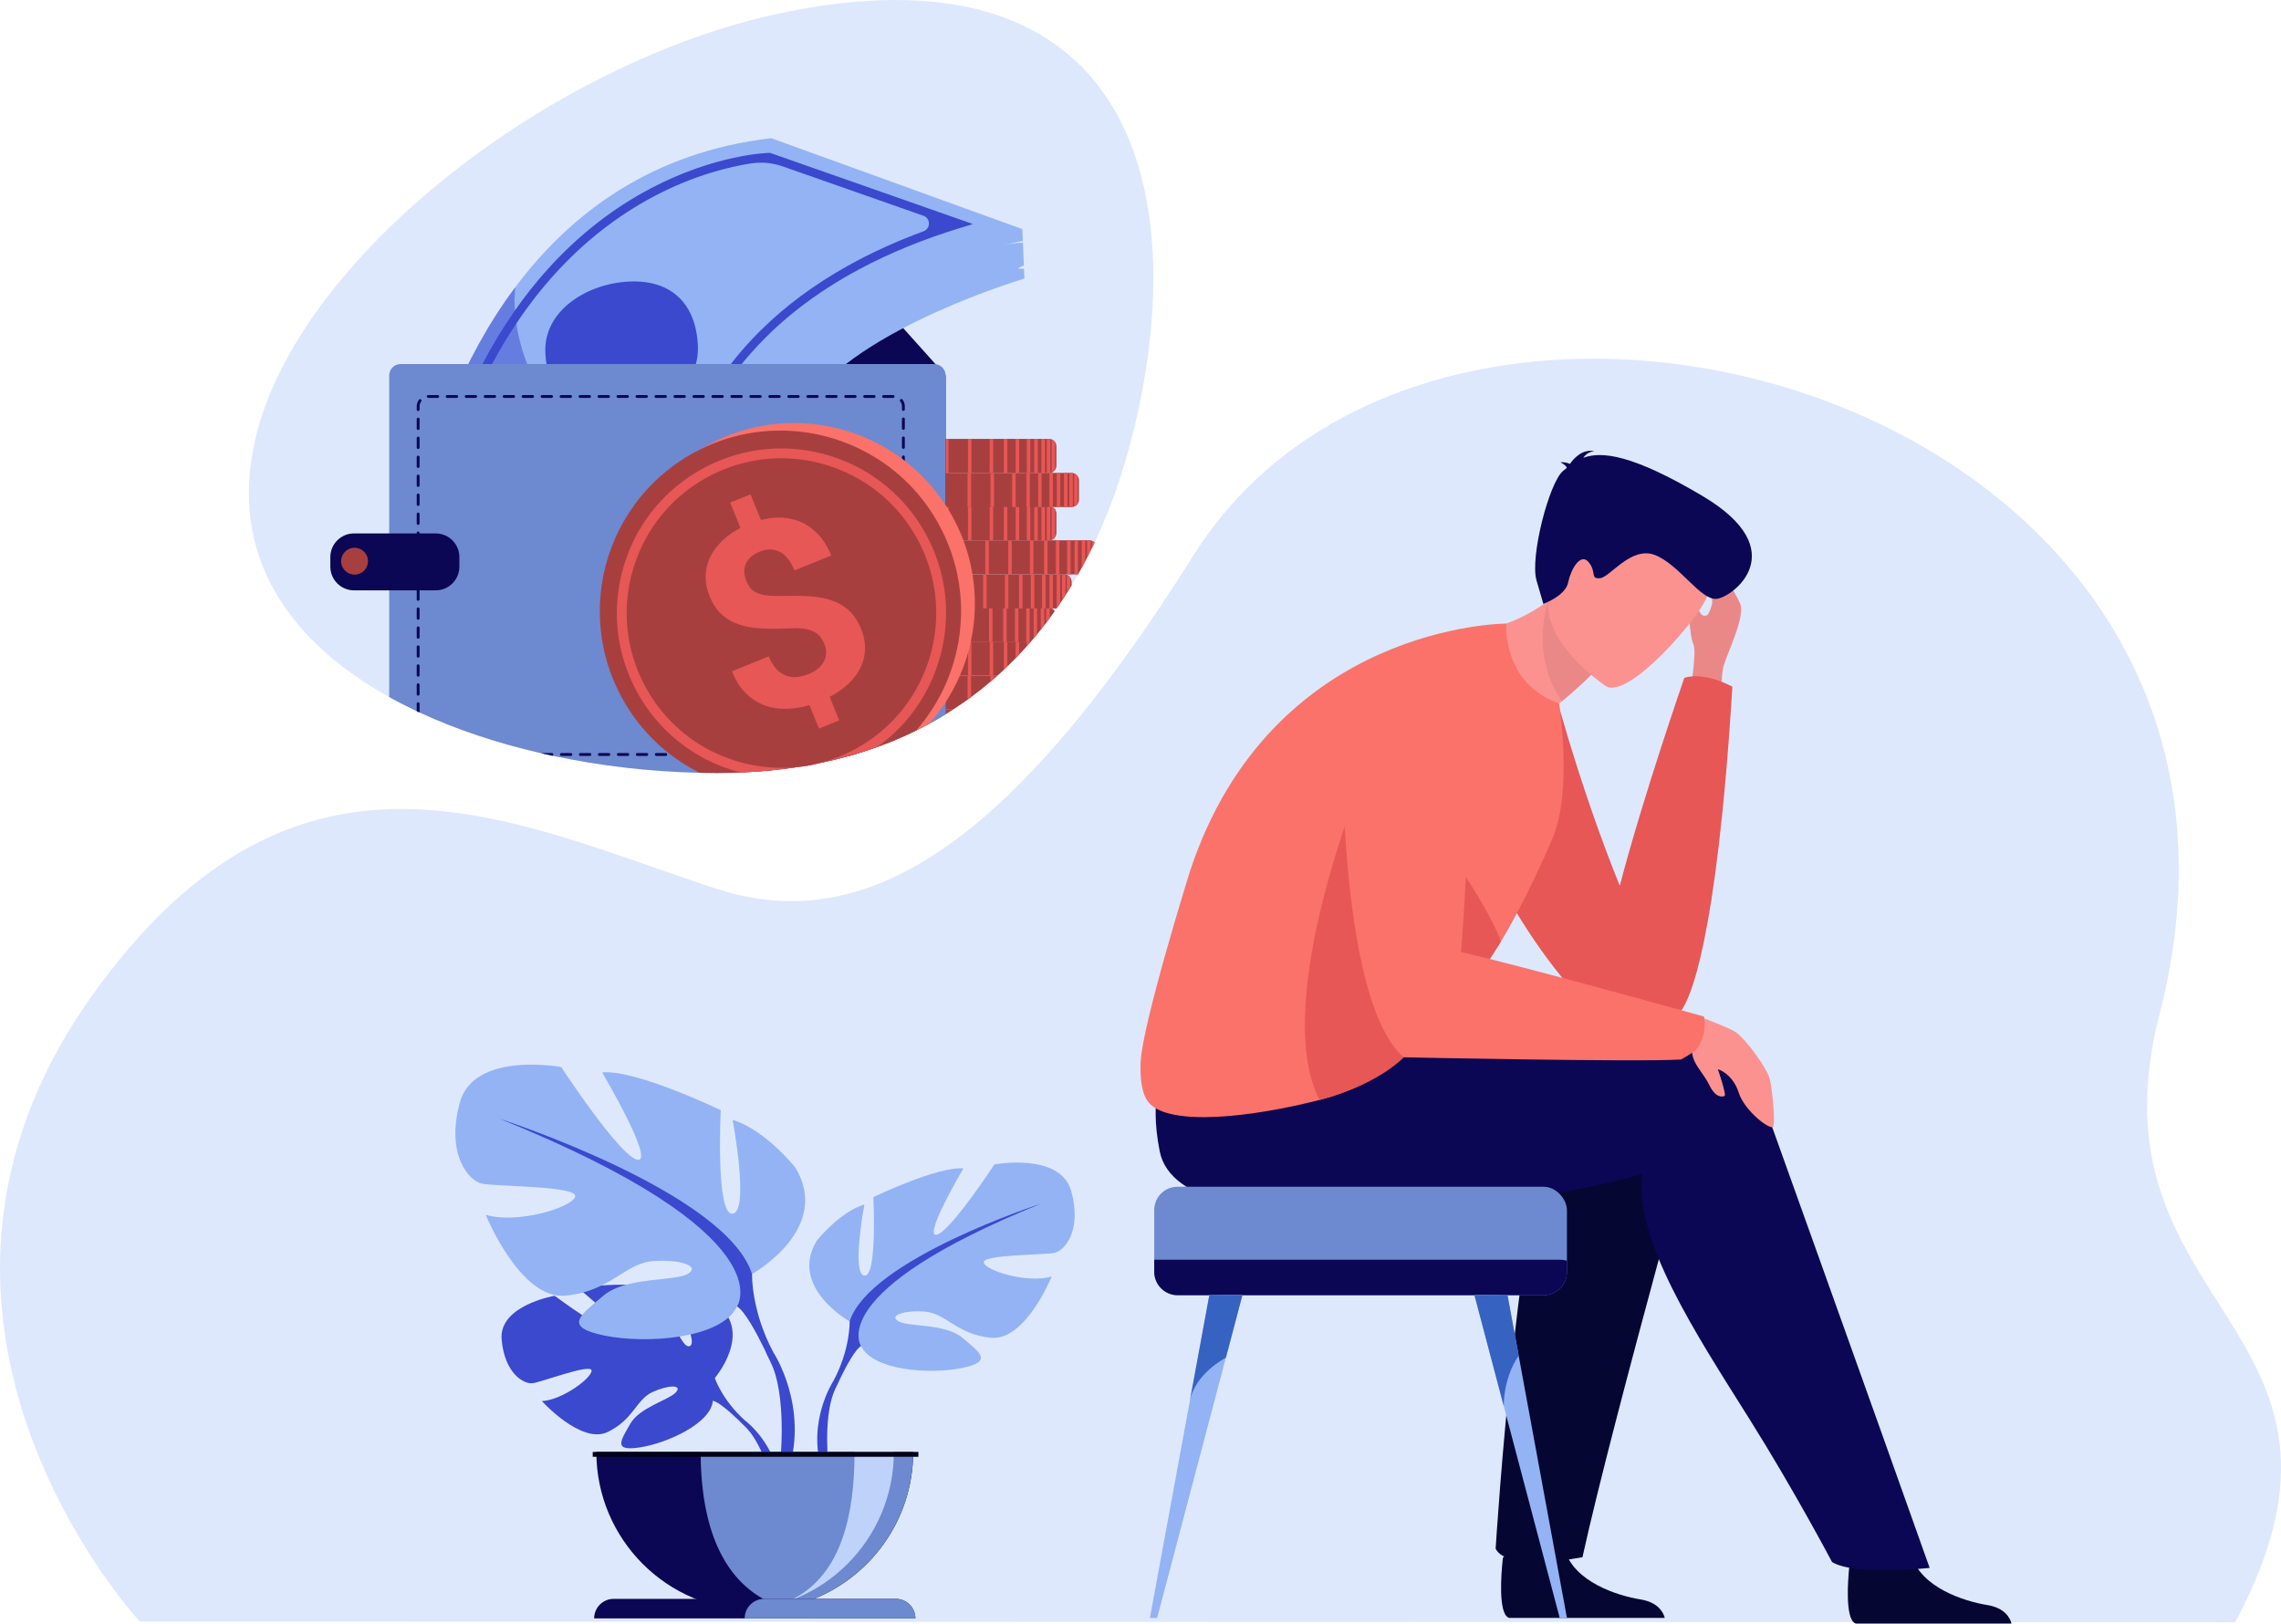 <?xml version="1.0" encoding="UTF-8"?>
<svg id="_レイヤー_1" data-name="レイヤー 1" xmlns="http://www.w3.org/2000/svg" viewBox="0 0 251.346 178.909">
  <defs>
    <style>
      .cls-1 {
        opacity: .5;
      }

      .cls-1, .cls-2 {
        fill: #3a49cd;
      }

      .cls-3 {
        fill: #060632;
      }

      .cls-4 {
        fill: #bed2fa;
      }

      .cls-5 {
        fill: #fa7269;
      }

      .cls-6 {
        fill: #6d89cf;
      }

      .cls-7 {
        fill: #fc9290;
      }

      .cls-8 {
        fill: #a83f3f;
      }

      .cls-9 {
        fill: #93b3f4;
      }

      .cls-10 {
        fill: #e75755;
      }

      .cls-11 {
        fill: #dde8fd;
      }

      .cls-12 {
        fill: #3662c1;
      }

      .cls-13 {
        fill: #ea8888;
      }

      .cls-14 {
        fill: #0b0754;
      }

      .cls-15 {
        fill: #010117;
      }
    </style>
  </defs>
  <path class="cls-11" d="M15.414,178.691s-30.881-33.156-5.222-69.052c22.766-31.85,46.611-18.887,68.844-11.677,16.124,5.229,32.146-4.393,52.499-36.801,27.756-44.196,123.968-17.391,106.426,50.606-8.489,32.905,25.837,34.101,8.346,66.994l-230.892-.07Z"/>
  <path class="cls-3" d="M166.204,178.255c.025.012.053.023.087.036h17.156c-.161-.611-.722-1.723-2.685-2.042-2.662-.433-7.276-1.979-8.306-5.385-.032-.109-.062-.221-.088-.335-.817-3.639-6.759,1.115-6.759,1.115,0,0-.019.145-.043.392-.138,1.335-.491,5.655.638,6.219Z"/>
  <path class="cls-3" d="M188.894,116.636s-11.157,39.634-14.519,54.961c0,0-8.281,1.662-9.569-.941,0,0,2.668-43.16,7.577-48.643,6.106-6.82,16.511-5.377,16.511-5.377Z"/>
  <g>
    <path class="cls-13" d="M189.816,76.465s-.293-1.773.164-3.25c.457-1.477,2.367-5.371,1.762-6.724-.605-1.353-2.792-4.994-4.142-4.983-1.35.011,1.419,3.896,1.039,5.11-.38,1.214-.506,1.312-.975,1.205-.469-.107-1.183-2.431-1.42-1.888-.237.542-.099,4.139.347,5.037.446.898-.469,5.96-.469,5.96l3.694-.467Z"/>
    <path class="cls-10" d="M190.895,75.676s-2.987-1.697-5.298-.982c0,0-4.585,13.206-7.111,22.917-4.847-11.961-7.83-23.889-7.83-23.889,0,0-5.877,8.116-7.999,13.513-2.121,5.397,10.557,24.331,15.477,25.816,5.135,1.551,4.2-.003,7.097-1.661.932-1.209,3.913-7.228,5.662-35.715Z"/>
    <path class="cls-3" d="M204.411,178.873c.025.012.053.024.086.036h17.156c-.161-.611-.722-1.723-2.684-2.042-2.662-.433-7.276-1.979-8.306-5.385-.032-.109-.062-.221-.088-.335-.817-3.639-6.76,1.115-6.76,1.115,0,0-.019.145-.043.392-.138,1.335-.491,5.654.638,6.219Z"/>
    <path class="cls-14" d="M192.223,115.674s-1.671.744-3.734,2.264c-.234-1.195-.573-1.971-.573-1.971-14.723-3.835-54.133-3.522-54.133-3.522,0,0-8.473,2.122-5.985,14.456,2.29,11.35,40.129,6.095,52.352,2.689.286-.08.563-.163.831-.25-.972,7.232,5.837,17.548,11.799,27.042,4.915,7.826,9.097,15.749,9.097,15.749,2.468,1.531,10.754.645,10.754.645-5.237-14.792-20.409-57.103-20.409-57.103Z"/>
    <g>
      <path class="cls-7" d="M159.732,69.716s4.227,13.531,10.575,16.558c0,0,.601-4.105-.427-7.227.838-.642,1.581-1.237,2.229-1.774,2.153-1.792,3.241-2.939,3.241-2.939l-.944-6.598-.64-4.477c-1.032,1.183-2.098,2.151-3.161,2.946-5.481,4.088-10.873,3.511-10.873,3.511Z"/>
      <path class="cls-13" d="M170.605,66.204s-2.129,5.857,1.504,11.068c2.153-1.792,3.241-2.939,3.241-2.939l-.944-6.598c-2.273-1.271-3.802-1.531-3.802-1.531Z"/>
      <path class="cls-7" d="M176.961,75.615s-9.36-6.21-5.403-11.98c3.957-5.77,5.414-10.457,11.558-6.736,6.144,3.721,5.783,6.711,4.93,8.958-.852,2.247-8.548,11.224-11.085,9.758Z"/>
      <path class="cls-14" d="M172.646,51.556c-.041-.157-.216-.354-.69-.619,0,0,.511-.057,1.038.186.439-.638,1.396-1.68,2.708-1.404,0,0-.793.032-1.233.724,2.041-.747,5.438-.354,13.138,4.215,10.148,6.022,3.301,11.185,1.533,11.334-1.769.149-4.111-3.782-6.759-4.825-2.648-1.043-4.965,2.459-6.081,2.548-1.116.09-.331-.651-1.238-1.761-.906-1.11-1.982.804-2.271,2.249-.289,1.445-2.723,2.346-2.723,2.346l-.754-2.572c-.754-2.572,1.402-10.844,2.926-12.086.135-.11.269-.222.407-.333Z"/>
    </g>
    <path class="cls-5" d="M171.121,92.261c-2.811,6.659-5.382,10.911-5.718,11.467-1.212,2.002-2.512,3.841-3.702,5.446-.038.051-.075.101-.113.153-2.343,3.152-5.925,4.019-5.814,4.81.224,1.585-3.781,5.389-10.384,7.076-7.662,1.958-16.541,2.9-18.785.31-.75-.87-1-2.469-.917-4.458.164-4.188,5.436-21.055,5.436-21.055,9.018-27.292,34.844-27.292,34.844-27.292,0,0-.506,6.538,5.833,8.807.008.014,1.489,9.597-.68,14.736Z"/>
    <path class="cls-7" d="M186.288,111.68s3.878,1.371,4.942,2.037c1.064.666,3.512,4.017,3.788,5.192.276,1.175.599,4.627.398,5.205-.201.578-3.169-1.637-3.829-3.722-.66-2.085-2.355-2.646-2.29-2.534.065.112.933,2.781.75,2.896-.183.115-.973.315-1.689-1.175-.716-1.49-2.134-2.579-1.866-4.118.268-1.539-.202-3.781-.202-3.781Z"/>
    <path class="cls-10" d="M155.903,114.356c.224,1.585-3.909,5.169-10.513,6.856-5.508-10.958,4.965-36.043,4.965-36.043l11.346,24.005c-2.394,3.232-5.91,4.38-5.798,5.183Z"/>
    <path class="cls-10" d="M165.403,103.728c-1.212,2.002-2.512,3.841-3.702,5.446-.038.051-.075.101-.113.153-1.556-.6-3.102-1.797-3.88-2.897-1.787-2.523-1.934-17.693-1.934-17.693,0,0,7.316,9.038,9.628,14.992Z"/>
    <path class="cls-5" d="M187.776,112.021s-17.696-4.953-26.778-7.121c.8-10.716,3.424-43.115-13.079-30.146,0,0-1.247,34.722,6.749,41.755,0,0,25.669.544,30.557.244,0,0,1.436-.744,1.793-1.239,1.141-1.585.758-3.493.758-3.493Z"/>
  </g>
  <g>
    <path class="cls-2" d="M85.295,164.007l.653-.058c-.25-4.753-3.847-7.413-3.847-7.413-2.518-2.232-3.337-4.683-3.337-4.683,0,0,4.25-4.958.262-8.108,0,0-2.913-1.764-5.288-1.62,0,0,3.366,5.644,2.277,6.205-1.089.561-3.297-6.559-3.297-6.559,0,0-6.629-.643-8.761.382,0,0,5.667,4.637,4.473,4.913-1.193.276-7.314-4.276-7.314-4.276,0,0-6.169,1.05-5.841,4.814.329,3.763,2.455,4.926,3.389,4.826.934-.1,6.4-2.186,6.519-1.421.119.766-3.171,3.267-5.475,3.385,0,0,4.35,4.797,7.24,3.412,2.891-1.384,3.138-3.579,4.94-4.402,1.802-.823,3.34-.821,2.596.018-.744.839-4.005,1.655-5.036,3.478-1.031,1.823-1.955,3.052,1.036,2.602,2.991-.45,7.853-2.639,8.066-5.144.009-.11.018-.213.027-.313.005.199-.027.313-.027.313.624.111,1.92,1.259,2.856,2.159.144.158.357.369.662.652.114.115.21.213.281.286,1.899,2.08,2.945,6.551,2.945,6.551Z"/>
    <g>
      <path class="cls-9" d="M93.624,145.617s-6.761-3.786-3.606-8.924c0,0,2.524-3.155,5.228-3.966,0,0-1.442,7.662,0,7.842,1.442.18.992-8.653.992-8.653,0,0,7.121-3.425,9.915-3.155,0,0-4.417,7.482-2.975,7.301,1.442-.18,6.4-7.752,6.4-7.752,0,0,7.301-1.352,8.473,2.975,1.172,4.327-.721,6.49-1.803,6.76-1.082.27-8.023.18-7.842,1.082.18.901,4.868,2.344,7.482,1.532,0,0-2.885,7.121-6.67,6.761-3.786-.361-4.958-2.704-7.301-2.885-2.344-.18-4.056.451-2.884,1.082,1.172.631,5.138.207,7.031,1.816,1.893,1.609,3.425,2.601-.09,3.322-3.516.721-9.825.27-11.087-2.434l-1.262-2.704Z"/>
      <path class="cls-2" d="M114.717,132.637s-18.93,6.13-21.093,12.98c0,0,.09,3.065-1.803,6.58,0,0-2.919,4.433-1.255,9.829l.751-.202s-.656-5.354.582-8.454c.051-.114.125-.279.217-.48.224-.439.375-.762.471-.997.675-1.385,1.649-3.194,2.299-3.572,0,0-4.237-5.949,19.831-15.685Z"/>
    </g>
    <g>
      <path class="cls-9" d="M82.868,140.396s8.912-4.99,4.753-11.763c0,0-3.327-4.159-6.892-5.228,0,0,1.901,10.1,0,10.338-1.901.238-1.307-11.407-1.307-11.407,0,0-9.387-4.515-13.07-4.159,0,0,5.822,9.862,3.921,9.625-1.901-.238-8.436-10.219-8.436-10.219,0,0-9.625-1.782-11.169,3.921-1.545,5.703.951,8.555,2.376,8.912,1.426.357,10.575.238,10.338,1.426-.238,1.188-6.416,3.089-9.862,2.02,0,0,3.802,9.387,8.793,8.912,4.991-.475,6.535-3.565,9.625-3.802,3.089-.238,5.347.594,3.802,1.426-1.545.832-6.773.273-9.268,2.394-2.495,2.121-4.515,3.428.119,4.379,4.634.951,12.952.356,14.615-3.208l1.664-3.565Z"/>
      <path class="cls-2" d="M85.244,149.07c-2.495-4.634-2.376-8.674-2.376-8.674-2.852-9.03-27.804-17.11-27.804-17.11,31.726,12.833,26.141,20.675,26.141,20.675.855.499,2.137,2.877,3.027,4.702.127.31.327.74.625,1.323.121.264.218.48.284.63,1.633,4.087.768,11.145.768,11.145l.99.266c2.194-7.113-1.654-12.957-1.654-12.957Z"/>
    </g>
    <path class="cls-14" d="M65.712,159.995c0,9.641,7.816,17.456,17.456,17.456,2.013,0,3.946-.341,5.745-.968,6.819-2.375,11.712-8.861,11.712-16.489h-34.913Z"/>
    <path class="cls-6" d="M77.202,159.995c0,6.541,1.567,13.201,6.89,16.191.885.497,3.848-.041,4.82.297,6.819-2.375,11.712-8.861,11.712-16.489h-23.422Z"/>
    <path class="cls-4" d="M83.168,177.452c.71.089-2.862,0-2.127,0,9.641,0,17.456-7.816,17.456-17.457h-4.337c0,8.907-2.374,16.389-10.992,17.456Z"/>
    <path class="cls-14" d="M65.471,178.341h35.395c0-.595-.241-1.134-.631-1.523-.39-.39-.928-.631-1.523-.631h-31.088c-1.189,0-2.153.964-2.153,2.154Z"/>
    <path class="cls-6" d="M82.055,178.341h18.811c0-.595-.241-1.134-.631-1.523-.39-.39-.928-.631-1.523-.631h-14.504c-1.189,0-2.153.964-2.153,2.154Z"/>
    <rect class="cls-15" x="65.315" y="159.995" width="35.884" height=".535" transform="translate(166.513 320.526) rotate(180)"/>
  </g>
  <g>
    <rect class="cls-6" x="127.186" y="130.776" width="45.477" height="11.95" rx="2.562" ry="2.562"/>
    <path class="cls-14" d="M172.663,138.921v1.243c0,1.409-1.153,2.562-2.562,2.562h-40.353c-1.409,0-2.562-1.153-2.562-2.562v-1.345h44.742c.254,0,.502.036.734.102Z"/>
    <path class="cls-9" d="M136.9,142.726l-1.819,6.89-.002.002-7.573,28.676h-.796l4.377-23.791c.004-.023.011-.047.015-.072l2.165-11.766,3.634.062Z"/>
    <path class="cls-12" d="M136.9,142.726l-1.819,6.89-.002.002c-.105.051-3.416,1.763-3.978,4.812l2.165-11.766,3.634.062Z"/>
    <path class="cls-9" d="M172.663,178.293h-.796l-6.17-23.36v-.004l-1.403-5.312-.002-.002-1.819-6.89,3.634-.062,1.238,6.728.926,5.039c.004.026.011.049.015.072l4.377,23.791Z"/>
    <path class="cls-12" d="M160.363,151.748s-.008,0-.013-.008c-.017-.03-.013-.023.013.008Z"/>
    <path class="cls-12" d="M167.344,149.391c-.671.976-1.595,2.81-1.648,5.538l-1.403-5.312-.002-.002-1.819-6.89,3.634-.062,1.238,6.728Z"/>
  </g>
  <g>
    <path class="cls-11" d="M125.482,44.971c-1.149,5.422-2.773,10.378-4.87,14.814-.095.204-.192.405-.292.607-.049.102-.098.204-.15.305-.126.255-.254.508-.384.759-.069.135-.138.269-.21.403-.126.242-.255.481-.385.719-.131.241-.264.479-.399.716-.231.41-.468.814-.71,1.213-.046.077-.092.154-.14.229-.126.207-.253.412-.384.615-.048.079-.098.158-.15.235-.126.198-.254.394-.384.589-.069.105-.139.209-.21.313-.126.188-.254.375-.384.56v.002h-.001c-.07.1-.14.201-.212.301h0c-.006.011-.013.019-.022.03-.125.179-.253.356-.384.532-.048.069-.098.137-.15.205-.127.172-.255.343-.384.512-.069.091-.138.181-.21.271-.126.165-.254.328-.385.49-.133.168-.268.336-.405.501-.126.155-.254.308-.384.461-.094.113-.189.224-.287.335-.006.009-.014.017-.023.027-.017.021-.035.041-.053.061-.126.146-.254.291-.384.435-.278.314-.563.624-.854.928-.126.134-.254.267-.384.399-.299.309-.605.613-.915.91-.127.124-.255.246-.385.367-.223.211-.451.419-.679.623-.002.002-.004.004-.007.006-.13.117-.262.233-.394.348-.127.112-.255.222-.384.33-.694.592-1.409,1.158-2.143,1.698-.127.095-.255.188-.384.281-.525.378-1.061.743-1.605,1.095-.269.175-.542.347-.816.515-.594.365-1.199.715-1.816,1.048-.473.257-.952.505-1.438.743-.736.361-1.487.703-2.252,1.023-.127.054-.255.107-.384.16-.223.091-.447.18-.674.267-.327.127-.655.25-.987.37-.734.265-1.482.511-2.243.739-.269.082-.541.16-.813.235-1.048.295-2.12.555-3.217.78-.838.173-1.691.327-2.559.458-1.992.306-4.059.505-6.201.593-.349.015-.701.027-1.055.035-.515.013-1.035.02-1.559.02-.63,0-1.263-.007-1.899-.022-5.346-.119-10.876-.741-16.217-1.88-.403-.086-.806-.174-1.207-.266-4.741-1.085-9.31-2.582-13.444-4.501-.105-.048-.21-.097-.313-.146-1.04-.49-2.053-1.008-3.033-1.554-10.886-6.053-17.755-15.455-14.755-28.409C32.792,28.276,60.923,6.727,86.045,1.442c36.719-7.727,45.089,16.876,39.438,43.529Z"/>
    <g>
      <g>
        <path class="cls-8" d="M105.014,78.196c-.269.175-.542.347-.816.515-.594.365-1.199.715-1.816,1.048-.473.257-.952.505-1.438.743-.736.361-1.487.703-2.252,1.023-.127.054-.255.107-.384.16-.223.091-.447.18-.674.267h-14.165c-.135,0-.264-.033-.377-.092-.24-.125-.41-.366-.437-.646l-.003-.037v-2.206c.022-.43.382-.775.817-.775h21.544Z"/>
        <g>
          <path class="cls-10" d="M98.692,78.196v3.329c-.127.054-.255.107-.384.16v-3.489h.384Z"/>
          <rect class="cls-10" x="95.069" y="78.196" width=".384" height="3.757"/>
        </g>
      </g>
      <g>
        <path class="cls-8" d="M109.931,74.438s-.004.004-.007.006c-.13.117-.262.233-.394.348-.127.112-.255.222-.384.33-.694.592-1.409,1.158-2.143,1.698-.127.095-.255.188-.384.281-.525.378-1.061.743-1.605,1.095h-20.734c-.436,0-.794-.345-.817-.776,0-.013-.001-.028-.001-.042v-2.121c0-.014.001-.028.001-.042.02-.398.329-.723.72-.77.032-.004.065-.006.097-.006h25.652Z"/>
        <g>
          <path class="cls-10" d="M109.53,74.438v.354c-.127.112-.255.222-.384.33v-.684h.384Z"/>
          <path class="cls-10" d="M107.003,74.438v2.382c-.127.095-.255.188-.384.281v-2.663h.384Z"/>
          <rect class="cls-10" x="102.745" y="74.439" width=".384" height="3.757"/>
          <rect class="cls-10" x="99.117" y="74.439" width=".384" height="3.757"/>
          <rect class="cls-10" x="95.878" y="74.439" width=".384" height="3.757"/>
        </g>
      </g>
      <g>
        <path class="cls-8" d="M112.294,70.688v1.451c.291-.304.575-.613.854-.928v-.523h-.854ZM112.294,70.688v1.451c.291-.304.575-.613.854-.928.13-.144.258-.289.384-.435.018-.02.036-.041.053-.061.008-.009.016-.017.023-.027h-1.314ZM112.294,70.688v1.451c.291-.304.575-.613.854-.928.13-.144.258-.289.384-.435.018-.02.036-.041.053-.061.008-.009.016-.017.023-.027h-1.314ZM112.294,70.688v1.451c.291-.304.575-.613.854-.928.13-.144.258-.289.384-.435.018-.02.036-.041.053-.061.008-.009.016-.017.023-.027h-1.314ZM112.294,70.688v1.451c.291-.304.575-.613.854-.928.13-.144.258-.289.384-.435.018-.02.036-.041.053-.061.008-.009.016-.017.023-.027h-1.314ZM112.294,70.688v1.451c.291-.304.575-.613.854-.928.13-.144.258-.289.384-.435.018-.02.036-.041.053-.061.008-.009.016-.017.023-.027h-1.314ZM112.294,70.688v1.451c.291-.304.575-.613.854-.928v-.523h-.854ZM81.795,70.688c-.06,0-.12.006-.177.019-.008.001-.016.003-.025.005-.308.079-.548.334-.604.651-.004.022-.006.043-.008.066-.001.011-.002.023-.003.034,0,.014,0,.028,0,.042v2.121c0,.014,0,.029,0,.042,0,.019.002.038.005.056.005.038.012.074.022.11.092.351.413.61.79.61h28.13s.005-.004.007-.006c.228-.205.456-.413.679-.623.13-.121.258-.243.385-.367.31-.297.616-.601.915-.91.13-.132.258-.265.384-.399.291-.304.575-.613.854-.928.13-.144.258-.289.384-.435.018-.02.036-.041.053-.061.008-.009.016-.017.023-.027h-31.813Z"/>
        <path class="cls-10" d="M99.812,74.444h-18.105c-.389,0-.709-.345-.729-.776,0-.014,0-.028,0-.042v-2.122c0-.014,0-.028,0-.042,0-.012.001-.023.002-.034.029-.354.263-.644.566-.721.01-.003.021-.005.031-.007.042-.009.085-.013.129-.013h15.882c.002.009.004.018.006.027.256,1.102.848,2.613,2.21,3.724.002.002.005.004.007.006Z"/>
        <g>
          <path class="cls-10" d="M112.294,70.688v1.451c-.126.134-.254.267-.384.399v-1.85h.384Z"/>
          <path class="cls-10" d="M110.995,70.688v2.76c-.127.124-.255.246-.385.367v-3.127h.385Z"/>
          <rect class="cls-10" x="109.051" y="70.687" width=".384" height="3.757"/>
          <rect class="cls-10" x="106.662" y="70.687" width=".384" height="3.757"/>
          <rect class="cls-10" x="104.134" y="70.687" width=".384" height="3.757"/>
          <rect class="cls-10" x="100.26" y="70.687" width=".384" height="3.757"/>
          <rect class="cls-10" x="96.633" y="70.687" width=".384" height="3.757"/>
          <rect class="cls-10" x="93.394" y="70.687" width=".384" height="3.757"/>
          <path class="cls-10" d="M113.532,70.688v.088c-.126.146-.254.291-.384.435v-.523h.384Z"/>
        </g>
      </g>
      <g>
        <path class="cls-8" d="M113.585,67.05v-.093h-.124v3.731h.146c.097-.111.192-.222.287-.335.13-.153.258-.306.384-.461v-2.842h-.693ZM116.196,67.319c-.023-.033-.047-.063-.074-.093-.002-.002-.005-.005-.007-.007-.002-.003-.004-.005-.006-.007-.006-.007-.013-.013-.02-.019-.009-.008-.017-.016-.027-.025-.009-.008-.017-.016-.027-.024-.019-.015-.038-.03-.058-.044-.027-.018-.054-.035-.083-.049h-.001c-.013-.007-.027-.014-.04-.02-.007-.003-.014-.006-.02-.009-.007-.003-.014-.005-.022-.008-.048-.019-.098-.033-.15-.042-.004-.001-.008-.001-.011-.002-.003,0-.007-.002-.01-.002-.005,0-.01-.001-.015-.002-.004,0-.01-.002-.015-.002-.003,0-.007-.001-.01-.001h-.003c-.005-.001-.01-.001-.016-.001-.02-.002-.041-.003-.062-.003h-33.794c-.436,0-.794.345-.817.776,0,.013-.001.028-.001.042v2.121c0,.014.001.028.001.042,0,.025.003.049.006.074.051.347.32.626.664.688.013.003.027.005.04.007.035.004.071.007.106.007h31.861c.008-.009.016-.017.023-.027.097-.111.192-.222.287-.335.13-.153.258-.306.384-.461.137-.165.272-.333.405-.501.131-.163.259-.326.385-.49.072-.09.141-.18.21-.271.129-.169.257-.34.384-.512.051-.068.101-.136.15-.205.131-.176.259-.353.384-.532.008-.01.015-.019.022-.029h0c-.007-.012-.014-.024-.022-.034ZM113.585,67.05v-.093h-.124v3.731h.146c.097-.111.192-.222.287-.335.13-.153.258-.306.384-.461v-2.842h-.693Z"/>
        <path class="cls-10" d="M99.741,70.714h-18.105c-.014,0-.029,0-.043-.001-.016,0-.031-.003-.047-.005-.348-.048-.621-.372-.639-.769,0-.014,0-.028,0-.042v-2.122c0-.014,0-.028,0-.042.02-.43.34-.776.729-.776h15.881c.007.031.014.062.022.093.263,1.088.851,2.55,2.169,3.638.011.009.022.018.033.027Z"/>
        <g>
          <rect class="cls-10" x="111.84" y="66.957" width=".384" height="3.757"/>
          <rect class="cls-10" x="110.54" y="66.957" width=".384" height="3.757"/>
          <rect class="cls-10" x="108.98" y="66.957" width=".384" height="3.757"/>
          <rect class="cls-10" x="106.591" y="66.957" width=".384" height="3.757"/>
          <rect class="cls-10" x="104.063" y="66.957" width=".384" height="3.757"/>
          <rect class="cls-10" x="100.189" y="66.957" width=".384" height="3.757"/>
          <rect class="cls-10" x="96.562" y="66.957" width=".384" height="3.757"/>
          <rect class="cls-10" x="93.323" y="66.957" width=".384" height="3.757"/>
          <rect class="cls-10" x="113.077" y="66.957" width=".384" height="3.757"/>
          <path class="cls-10" d="M114.279,66.957v2.935c-.126.155-.254.308-.384.461v-3.396h.384Z"/>
          <path class="cls-10" d="M115.069,66.957v1.944c-.126.165-.254.328-.385.49v-2.435h.385Z"/>
          <path class="cls-10" d="M115.663,66.971v1.148c-.127.172-.255.343-.384.512v-1.673h.24c.022,0,.042.001.062.003.006,0,.011,0,.016.001h.003s.007.001.01.001c.005,0,.011.001.015.002.005.001.01.002.015.003.003,0,.006,0,.01,0,.003.001.007.001.011.002Z"/>
        </g>
      </g>
      <g>
        <path class="cls-8" d="M118.082,64.111v.395c-.046.077-.092.154-.14.229-.126.207-.253.412-.384.615-.048.079-.098.158-.15.235-.126.198-.254.394-.384.589-.069.105-.139.209-.21.313-.126.188-.254.375-.384.56v.002h-32.961c-.135,0-.264-.034-.377-.093-.17-.088-.304-.234-.378-.413-.032-.073-.051-.152-.059-.233l-.003-.037v-2.205c.005-.095.027-.187.062-.271.124-.296.416-.505.755-.505h33.794c.05,0,.097.004.144.013.052.009.102.023.15.042.158.06.291.169.384.306.089.13.14.287.14.457Z"/>
        <path class="cls-10" d="M101.487,67.05h-18.105c-.121,0-.235-.033-.336-.093-.214-.125-.366-.366-.39-.646-.001-.012-.002-.024-.003-.037,0-.014,0-.028,0-.042v-2.122c0-.014,0-.028,0-.042.02-.43.34-.776.729-.776h15.882c.247,1.076.813,2.552,2.112,3.664.037.031.074.062.111.093Z"/>
        <g>
          <rect class="cls-10" x="113.586" y="63.293" width=".384" height="3.757"/>
          <rect class="cls-10" x="112.286" y="63.293" width=".384" height="3.757"/>
          <rect class="cls-10" x="110.726" y="63.293" width=".384" height="3.757"/>
          <rect class="cls-10" x="108.337" y="63.293" width=".384" height="3.757"/>
          <rect class="cls-10" x="105.81" y="63.293" width=".384" height="3.757"/>
          <rect class="cls-10" x="101.935" y="63.293" width=".384" height="3.757"/>
          <rect class="cls-10" x="98.308" y="63.293" width=".384" height="3.757"/>
          <rect class="cls-10" x="95.069" y="63.293" width=".384" height="3.757"/>
          <rect class="cls-10" x="114.823" y="63.293" width=".384" height="3.757"/>
          <rect class="cls-10" x="115.641" y="63.293" width=".384" height="3.757"/>
          <path class="cls-10" d="M116.815,63.293v3.195c-.126.188-.254.375-.384.56v-3.755h.384Z"/>
          <path class="cls-10" d="M117.408,63.306v2.28c-.126.198-.254.394-.384.589v-2.882h.24c.05,0,.097.004.144.013Z"/>
          <path class="cls-10" d="M117.942,63.654v1.081c-.126.207-.253.412-.384.615v-2.003c.158.06.291.169.384.306Z"/>
        </g>
      </g>
      <g>
        <path class="cls-8" d="M120.612,59.784c-.095.204-.192.405-.292.607-.049.102-.098.204-.15.305-.126.255-.254.508-.384.759-.069.135-.138.269-.21.403-.126.242-.255.481-.385.719-.131.241-.264.479-.399.716h-32.561c-.436,0-.795-.345-.817-.776,0-.013,0-.028,0-.042v-2.121c0-.014,0-.028,0-.042.021-.397.329-.723.72-.77.032-.004.064-.006.097-.006h29.451s.002,0,.003,0h4.34c.049,0,.097.005.144.013.051.009.101.024.15.042.014.006.029.011.043.018.01.004.021.009.031.015.029.013.056.03.083.048.011.007.023.015.034.024.004.002.007.005.011.008.009.007.017.013.026.02.023.018.044.038.065.059Z"/>
        <path class="cls-10" d="M104.249,63.293h-18.105c-.389,0-.709-.345-.729-.776,0-.014,0-.028,0-.042v-2.122c0-.014,0-.028,0-.042.018-.398.294-.723.643-.77.028-.004.057-.006.086-.006h15.882s0,.004.001.006c.254,1.106.846,2.632,2.222,3.751Z"/>
        <g>
          <rect class="cls-10" x="116.348" y="59.536" width=".384" height="3.757"/>
          <rect class="cls-10" x="115.048" y="59.536" width=".384" height="3.757"/>
          <rect class="cls-10" x="113.488" y="59.536" width=".384" height="3.757"/>
          <rect class="cls-10" x="111.099" y="59.536" width=".384" height="3.757"/>
          <rect class="cls-10" x="108.571" y="59.536" width=".384" height="3.757"/>
          <rect class="cls-10" x="104.697" y="59.536" width=".384" height="3.757"/>
          <rect class="cls-10" x="101.07" y="59.536" width=".384" height="3.757"/>
          <rect class="cls-10" x="97.831" y="59.536" width=".384" height="3.757"/>
          <rect class="cls-10" x="117.585" y="59.536" width=".384" height="3.757"/>
          <rect class="cls-10" x="118.403" y="59.536" width=".384" height="3.757"/>
          <path class="cls-10" d="M119.577,59.537v2.322c-.126.242-.255.481-.385.719v-3.041h.385Z"/>
          <path class="cls-10" d="M120.171,59.549v1.148c-.126.255-.254.508-.384.759v-1.92h.24c.049,0,.097.005.144.013Z"/>
          <path class="cls-10" d="M120.612,59.784c-.095.204-.192.405-.292.607v-.801c.014.006.029.011.043.018.01.004.021.009.031.015.029.013.056.03.083.048.011.007.023.015.034.024.004.002.007.005.011.008.009.007.017.013.026.02.023.018.044.038.065.059Z"/>
        </g>
      </g>
      <g>
        <path class="cls-8" d="M116.407,56.603v2.122c0,.169-.051.326-.14.457-.093.137-.227.245-.384.306-.048.019-.098.033-.15.042-.016.003-.032.005-.047.007-.013.002-.025.003-.038.004-.006,0-.013,0-.019.001-.013,0-.026,0-.04,0h-33.795c-.436,0-.795-.345-.817-.776,0-.014,0-.028,0-.042v-2.122c0-.014,0-.028,0-.042.022-.43.381-.776.817-.776h33.795c.014,0,.029,0,.043.001.034.002.068.006.101.012.052.009.102.023.15.042.024.01.048.02.071.032.014.007.028.014.042.023.001,0,.003.001.005.003.014.008.028.017.041.026.003.001.005.003.007.005.013.008.025.017.037.027.029.022.056.045.081.071.008.008.016.016.023.024.001.001.003.003.004.004.005.005.01.01.014.015,0,0,.002.002.003.003.008.01.016.019.024.03.011.014.022.029.032.044.089.131.14.287.14.456Z"/>
        <path class="cls-10" d="M99.812,59.542h-18.105c-.389,0-.709-.345-.729-.776,0-.014,0-.028,0-.042v-2.122c0-.014,0-.028,0-.042.02-.43.34-.776.729-.776h15.882c.006.028.013.057.021.087.263,1.096.857,2.572,2.195,3.664.002.002.005.004.007.006Z"/>
        <g>
          <rect class="cls-10" x="111.911" y="55.785" width=".384" height="3.757"/>
          <rect class="cls-10" x="110.611" y="55.785" width=".384" height="3.757"/>
          <rect class="cls-10" x="109.051" y="55.785" width=".384" height="3.757"/>
          <rect class="cls-10" x="106.662" y="55.785" width=".384" height="3.757"/>
          <rect class="cls-10" x="104.134" y="55.785" width=".384" height="3.757"/>
          <rect class="cls-10" x="100.26" y="55.785" width=".384" height="3.757"/>
          <rect class="cls-10" x="96.633" y="55.785" width=".384" height="3.757"/>
          <rect class="cls-10" x="93.394" y="55.785" width=".384" height="3.757"/>
          <rect class="cls-10" x="113.148" y="55.785" width=".384" height="3.757"/>
          <rect class="cls-10" x="113.966" y="55.785" width=".384" height="3.757"/>
          <rect class="cls-10" x="114.755" y="55.785" width=".384" height="3.757"/>
          <path class="cls-10" d="M115.734,55.798v3.731c-.047.009-.095.013-.144.013h-.24v-3.757h.24c.049,0,.097.004.144.013Z"/>
          <path class="cls-10" d="M116.267,56.146v3.035c-.093.137-.227.245-.384.306v-3.647c.157.061.291.169.384.306Z"/>
        </g>
      </g>
      <g>
        <path class="cls-8" d="M118.892,52.932v2.122c0,.169-.052.326-.14.457-.093.137-.227.245-.384.306-.048.019-.098.033-.15.042-.047.009-.095.013-.144.013h-33.795c-.131,0-.255-.031-.365-.087-.246-.123-.423-.369-.449-.655,0-.011-.002-.022-.002-.034,0-.014,0-.028,0-.042v-2.122c0-.014,0-.028,0-.042.02-.398.329-.723.72-.77.032-.004.064-.006.097-.006h33.795c.049,0,.097.005.144.013.052.009.102.023.15.042.157.061.291.169.384.306.089.131.14.288.14.457Z"/>
        <path class="cls-10" d="M102.297,55.872h-18.105c-.117,0-.228-.031-.326-.087-.22-.123-.377-.369-.401-.655,0-.011-.002-.022-.002-.034,0-.014,0-.028,0-.042v-2.122c0-.014,0-.028,0-.042.018-.398.294-.723.643-.77.028-.004.057-.006.086-.006h15.882s0,.004.001.006c.248,1.077.816,2.554,2.118,3.664.034.029.069.058.104.087Z"/>
        <g>
          <rect class="cls-10" x="114.395" y="52.115" width=".384" height="3.757"/>
          <rect class="cls-10" x="113.095" y="52.115" width=".384" height="3.757"/>
          <rect class="cls-10" x="111.536" y="52.115" width=".384" height="3.757"/>
          <rect class="cls-10" x="109.146" y="52.115" width=".384" height="3.757"/>
          <rect class="cls-10" x="106.619" y="52.115" width=".384" height="3.757"/>
          <rect class="cls-10" x="102.745" y="52.115" width=".384" height="3.757"/>
          <rect class="cls-10" x="99.117" y="52.115" width=".384" height="3.757"/>
          <rect class="cls-10" x="95.878" y="52.115" width=".384" height="3.757"/>
          <rect class="cls-10" x="115.633" y="52.115" width=".384" height="3.757"/>
          <rect class="cls-10" x="116.451" y="52.115" width=".384" height="3.757"/>
          <rect class="cls-10" x="117.24" y="52.115" width=".384" height="3.757"/>
          <path class="cls-10" d="M118.218,52.128v3.731c-.047.009-.095.013-.144.013h-.24v-3.757h.24c.049,0,.097.004.144.013Z"/>
          <path class="cls-10" d="M118.751,52.476v3.035c-.093.137-.227.245-.384.306v-3.647c.157.061.291.169.384.306Z"/>
        </g>
      </g>
      <g>
        <path class="cls-8" d="M116.407,49.181v2.122c0,.169-.051.326-.14.457-.093.137-.227.245-.384.306-.048.019-.098.033-.15.042-.016.003-.032.005-.047.007-.009,0-.018.002-.027.003-.009,0-.018.001-.027.002-.014,0-.029.001-.043.001h-33.795c-.436,0-.795-.345-.817-.776,0-.014,0-.028,0-.042v-2.122c0-.014,0-.028,0-.042.022-.43.381-.776.817-.776h33.795c.049,0,.097.005.144.013.052.009.102.023.15.042.157.06.291.169.384.306.089.131.14.288.14.457Z"/>
        <path class="cls-10" d="M99.812,52.121h-18.105c-.389,0-.709-.345-.729-.776,0-.014,0-.028,0-.042v-2.122c0-.014,0-.028,0-.042.02-.43.34-.776.729-.776h15.882c.253,1.104.843,2.63,2.216,3.751.002.002.005.004.007.006Z"/>
        <g>
          <rect class="cls-10" x="111.911" y="48.364" width=".384" height="3.757"/>
          <rect class="cls-10" x="110.611" y="48.364" width=".384" height="3.757"/>
          <rect class="cls-10" x="109.051" y="48.364" width=".384" height="3.757"/>
          <rect class="cls-10" x="106.662" y="48.364" width=".384" height="3.757"/>
          <rect class="cls-10" x="104.134" y="48.364" width=".384" height="3.757"/>
          <rect class="cls-10" x="100.26" y="48.364" width=".384" height="3.757"/>
          <rect class="cls-10" x="96.633" y="48.364" width=".384" height="3.757"/>
          <rect class="cls-10" x="93.394" y="48.364" width=".384" height="3.757"/>
          <rect class="cls-10" x="113.148" y="48.364" width=".384" height="3.757"/>
          <rect class="cls-10" x="113.966" y="48.364" width=".384" height="3.757"/>
          <rect class="cls-10" x="114.755" y="48.364" width=".384" height="3.757"/>
          <path class="cls-10" d="M115.734,48.377v3.731c-.047.009-.095.013-.144.013h-.24v-3.757h.24c.049,0,.097.004.144.013Z"/>
          <path class="cls-10" d="M116.267,48.725v3.035c-.093.137-.227.245-.384.306v-3.647c.157.061.291.169.384.306Z"/>
        </g>
      </g>
    </g>
    <g>
      <path class="cls-14" d="M104.198,41.371l-16.436-18.344c-1.771-1.976-5.046-.724-5.046,1.93v46.223s21.482,2.979,21.482,0v-29.809Z"/>
      <g>
        <g>
          <g>
            <path class="cls-9" d="M75.395,70.538l7.198-.92s-.602-4.437.424-10.429c.756-4.427,2.401-9.702,5.829-14.668,5.847-8.467,24.034-13.82,24.034-13.82l-.044-1.063-.664-.044s.277-.21.648-.341l-.104-2.513c-.543.015-1.319.079-2.08.291.426-.125,1.335-.374,2.073-.461l-.055-1.321c-26.591,1.812-34.608,18.25-36.814,30.807-1.413,8.037-.446,14.483-.446,14.483Z"/>
            <path class="cls-9" d="M43.683,69.507l31.713,1.031c-.038-4.876,1.025-9.965,2.097-13.833,1.071-3.869,2.153-6.518,2.153-6.518,8.602-21.115,33.011-24.937,33.011-24.937l-27.681-10.023c-13.109,1.533-22.073,8.23-28.198,16.426-11.996,16.053-13.094,37.855-13.094,37.855Z"/>
          </g>
          <path class="cls-1" d="M43.683,69.507l31.713,1.031,7.198-.92s-.602-4.437.424-10.429c-1.544-.845-3.372-1.677-5.525-2.484-.565-.212-1.116-.429-1.651-.649-20.514-8.459-19.237-23.009-19.065-24.403-11.996,16.053-13.094,37.855-13.094,37.855Z"/>
          <path class="cls-2" d="M84.857,16.847l-.084.002c-.238.004-5.905.153-13.044,3.897-4.183,2.195-7.996,5.177-11.331,8.865-1.291,1.427-2.51,2.962-3.656,4.599-1.289,1.842-2.485,3.813-3.582,5.906-.58,1.105-1.132,2.243-1.657,3.415-.046.104-.093.209-.138.313-.397.9-.778,1.818-1.143,2.756-.141.351-2.465,6.208-3.728,12.179-.134.632-.255,1.264-.36,1.893-.073.426-.137.85-.193,1.269-.144,1.077-.232,2.125-.245,3.111-.007.519.007,1.021.046,1.5v.008s.25,2.488.25,2.488l.053.533.079.793.081.807.029.287.037.369,20.088-1.22,1.659-.1.191-.011,1.087-.067,1.085-.066h.005l4.037-.246-.122-.537c-.016-.071-1.363-6.244.228-14.098.038-.188.078-.377.12-.567.126-.579.268-1.167.43-1.762.124-.459.258-.922.404-1.388.157-.499.324-.993.501-1.481.022-.059.043-.12.066-.179.808-2.198,1.822-4.291,3.038-6.269.065-.105.13-.21.196-.314.742-1.18,1.556-2.32,2.443-3.415.319-.396.649-.787.989-1.172.563-.641,1.153-1.264,1.767-1.873.767-.759,1.574-1.492,2.419-2.199.004-.003.007-.006.011-.009,2.128-1.776,4.503-3.391,7.119-4.839.22-.123.443-.244.668-.363.002-.001.003-.002.005-.003.002-.001.004-.002.006-.003,3.34-1.785,7.057-3.304,11.131-4.547l1.369-.418-22.353-7.844ZM101.763,25.488c-3.012,1.109-5.806,2.384-8.374,3.82-3.666,2.05-6.871,4.426-9.587,7.117-.372.369-.735.742-1.087,1.122-.773.829-1.502,1.686-2.187,2.57-2.522,3.253-4.448,6.868-5.751,10.797-.048.14-.093.282-.137.423-.023.067-.044.133-.065.201-.281.899-.52,1.784-.722,2.651-.072.304-.138.605-.2.904h0c-.073.348-.139.69-.202,1.03-.589,3.262-.686,6.143-.632,8.236.061,2.353.313,4.077.46,4.901l-4.118.25-1.082.066-.231.014-1.623.098-5.917.36h-.007l-13.189.801-.123-1.234-.313-3.14c-.036-.44-.049-.914-.042-1.42.026-1.74.304-3.855.826-6.273.314-1.459.717-3.03,1.206-4.696,1.165-3.972,2.414-7.108,2.427-7.139.411-1.058.843-2.092,1.295-3.099.041-.092.083-.184.126-.276.539-1.187,1.108-2.338,1.706-3.453.835-1.562,1.728-3.054,2.674-4.47,1.292-1.935,2.684-3.731,4.173-5.379,3.254-3.604,6.971-6.52,11.05-8.666,4.425-2.329,8.329-3.238,10.597-3.592,1.191-.185,2.408-.075,3.544.325l15.493,5.435c.808.284.814,1.422.01,1.718Z"/>
          <path class="cls-2" d="M60.092,38.838c.192,4.642,3.027,7.334,7.669,7.142,4.642-.192,9.332-3.195,9.14-7.837-.192-4.642-2.877-7.311-7.519-7.12-4.642.192-9.482,3.173-9.29,7.814Z"/>
        </g>
        <g>
          <path class="cls-6" d="M104.198,41.371v37.34c-.594.365-1.199.715-1.816,1.048-.473.257-.952.505-1.438.743-.736.361-1.487.703-2.252,1.023-.127.054-.255.107-.384.16-.223.091-.447.18-.674.267-.327.127-.655.25-.987.37-.734.265-1.482.511-2.243.739-.269.082-.541.16-.813.235-1.048.295-2.12.555-3.217.78-.842.219-1.696.372-2.559.458-1.992.306-4.059.505-6.201.593-.349.015-.701.027-1.055.035-.515.013-1.035.02-1.559.02-.63,0-1.263-.007-1.899-.022-5.346-.119-10.876-.741-16.217-1.88-.403-.086-.806-.174-1.207-.266-4.741-1.085-9.31-2.582-13.444-4.501-.105-.048-.21-.097-.313-.146-1.04-.49-2.053-1.008-3.033-1.554v-35.442c0-.69.564-1.254,1.254-1.254h58.801c.047,0,.093.003.138.007.625.07,1.117.604,1.117,1.247Z"/>
          <path class="cls-14" d="M48.234,43.532h-1.045c-.086,0-.157.071-.157.157,0,.087.071.158.157.158h1.045c.087,0,.157-.071.157-.158,0-.086-.07-.157-.157-.157ZM50.324,43.532h-1.045c-.086,0-.157.071-.157.157,0,.087.071.158.157.158h1.045c.087,0,.158-.071.158-.158,0-.086-.071-.157-.158-.157ZM52.516,43.57c-.028-.024-.062-.038-.1-.038h-1.045c-.087,0-.158.071-.158.157,0,.085.068.155.152.157.002.001.004.001.006.001h1.045c.086,0,.157-.071.157-.158,0-.048-.022-.091-.056-.119ZM54.507,43.532h-1.045c-.087,0-.157.071-.157.157,0,.087.07.158.157.158h1.045c.086,0,.157-.071.157-.158,0-.086-.071-.157-.157-.157ZM56.597,43.532h-1.045c-.087,0-.157.071-.157.157,0,.087.07.158.157.158h1.045c.087,0,.157-.071.157-.158,0-.086-.07-.157-.157-.157ZM58.688,43.532h-1.045c-.086,0-.157.071-.157.157,0,.087.071.158.157.158h1.045c.087,0,.157-.071.157-.158,0-.086-.07-.157-.157-.157ZM60.779,43.532h-1.045c-.086,0-.157.071-.157.157,0,.087.071.158.157.158h1.045c.087,0,.158-.071.158-.158,0-.086-.071-.157-.158-.157ZM62.87,43.532h-1.046c-.057,0-.107.031-.134.077-.014.024-.022.051-.022.08,0,.087.071.158.157.158h1.046c.086,0,.157-.071.157-.158,0-.086-.071-.157-.157-.157ZM64.961,43.532h-1.045c-.087,0-.157.071-.157.157,0,.087.07.158.157.158h1.045c.086,0,.157-.071.157-.158,0-.086-.071-.157-.157-.157ZM67.051,43.532h-1.045c-.087,0-.157.071-.157.157,0,.087.07.158.157.158h1.045c.087,0,.157-.071.157-.158,0-.086-.07-.157-.157-.157ZM69.142,43.532h-1.045c-.086,0-.157.071-.157.157,0,.087.071.158.157.158h1.045c.087,0,.157-.071.157-.158,0-.086-.07-.157-.157-.157ZM71.233,43.532h-1.045c-.086,0-.157.071-.157.157,0,.087.071.158.157.158h1.045c.087,0,.158-.071.158-.158,0-.086-.071-.157-.158-.157ZM73.325,43.532h-1.046c-.086,0-.157.071-.157.157,0,.087.071.158.157.158h1.046c.086,0,.157-.071.157-.158,0-.086-.071-.157-.157-.157ZM75.415,43.532h-1.045c-.082,0-.149.063-.157.142h0c-.001.006-.001.009-.001.014,0,.087.071.158.158.158h1.045c.086,0,.157-.071.157-.158,0-.086-.071-.157-.157-.157ZM77.506,43.532h-1.045c-.087,0-.157.071-.157.157,0,.087.07.158.157.158h1.045c.086,0,.157-.071.157-.158,0-.086-.071-.157-.157-.157ZM79.596,43.532h-1.045c-.087,0-.157.071-.157.157,0,.087.07.158.157.158h1.045c.087,0,.157-.071.157-.158,0-.086-.07-.157-.157-.157ZM81.687,43.532h-1.045c-.086,0-.157.071-.157.157,0,.087.071.158.157.158h1.045c.087,0,.157-.071.157-.158,0-.086-.07-.157-.157-.157ZM83.778,43.532h-1.045c-.006,0-.011,0-.017.002-.078.008-.139.075-.139.155,0,.081.061.147.139.156.006.002.011.002.017.002h1.045c.087,0,.158-.071.158-.158,0-.086-.071-.157-.158-.157ZM85.869,43.532h-1.045c-.087,0-.158.071-.158.157,0,.087.071.158.158.158h1.045c.086,0,.157-.071.157-.158,0-.086-.071-.157-.157-.157ZM87.96,43.532h-1.045c-.087,0-.157.071-.157.157,0,.087.07.158.157.158h1.045c.086,0,.157-.071.157-.158,0-.086-.071-.157-.157-.157ZM90.051,43.532h-1.045c-.087,0-.157.071-.157.157,0,.087.07.158.157.158h1.045c.087,0,.157-.071.157-.158,0-.086-.07-.157-.157-.157ZM92.141,43.532h-1.045c-.086,0-.157.071-.157.157,0,.087.071.158.157.158h1.045c.087,0,.157-.071.157-.158,0-.086-.07-.157-.157-.157ZM94.232,43.532h-1.045c-.086,0-.157.071-.157.157,0,.087.071.158.157.158h1.045c.087,0,.158-.071.158-.158,0-.086-.071-.157-.158-.157ZM96.324,43.532h-1.045c-.087,0-.158.071-.158.157,0,.087.071.158.158.158h1.045c.086,0,.157-.071.157-.158,0-.086-.071-.157-.157-.157ZM98.414,43.532h-1.045c-.087,0-.157.071-.157.157,0,.087.07.158.157.158h1.045c.086,0,.157-.071.157-.158,0-.086-.071-.157-.157-.157ZM99.446,44.029c-.052-.07-.151-.083-.219-.03-.07.052-.083.151-.031.219.125.165.192.359.192.565v.336c0,.087.07.158.157.158s.157-.071.157-.158v-.336c0-.274-.088-.535-.255-.755ZM46.382,44.011c-.071-.051-.168-.036-.22.034-.158.216-.242.471-.242.738v.354c0,.087.07.158.157.158.086,0,.157-.071.157-.158v-.354c0-.2.062-.391.181-.552.051-.071.037-.169-.033-.22ZM99.545,46.008c-.087,0-.157.071-.157.158v1.045c0,.086.07.157.157.157s.157-.071.157-.157v-1.045c0-.087-.07-.158-.157-.158ZM46.076,46.026c-.087,0-.157.071-.157.157v1.046c0,.086.07.157.157.157.086,0,.157-.071.157-.157v-1.046c0-.086-.071-.157-.157-.157ZM99.545,48.099c-.087,0-.157.07-.157.157v1.045c0,.086.07.157.157.157s.157-.071.157-.157v-1.045c0-.087-.07-.157-.157-.157ZM46.076,48.118c-.087,0-.157.07-.157.157v1.045c0,.086.07.157.157.157.086,0,.157-.071.157-.157v-1.045c0-.087-.071-.157-.157-.157ZM99.545,50.19c-.087,0-.157.07-.157.157v1.045c0,.087.07.157.157.157s.157-.07.157-.157v-1.045c0-.087-.07-.157-.157-.157ZM46.076,50.208c-.087,0-.157.07-.157.157v1.045c0,.087.07.157.157.157.086,0,.157-.07.157-.157v-1.045c0-.087-.071-.157-.157-.157ZM99.545,52.281c-.015,0-.03.002-.043.006-.065.018-.114.079-.114.151v1.045c0,.072.048.132.114.15.013.004.028.006.043.006.087,0,.157-.07.157-.157v-1.045c0-.086-.07-.157-.157-.157ZM46.076,52.299c-.087,0-.157.07-.157.157v1.045c0,.087.07.157.157.157.086,0,.157-.07.157-.157v-1.045c0-.087-.071-.157-.157-.157ZM99.545,54.371c-.015,0-.03.002-.043.006-.065.018-.114.079-.114.151v1.045c0,.072.048.133.114.152.013.004.028.006.043.006.087,0,.157-.071.157-.158v-1.045c0-.086-.07-.157-.157-.157ZM46.076,54.39c-.087,0-.157.071-.157.157v1.045c0,.037.012.07.034.096.028.038.073.061.123.061.086,0,.157-.071.157-.158v-1.045c0-.086-.071-.157-.157-.157ZM99.545,56.462c-.087,0-.157.071-.157.157v1.046c0,.086.07.157.157.157s.157-.071.157-.157v-1.046c0-.086-.07-.157-.157-.157ZM46.076,56.48c-.087,0-.157.071-.157.157v1.046c0,.086.07.157.157.157.086,0,.157-.071.157-.157v-1.046c0-.086-.071-.157-.157-.157ZM99.545,58.554c-.087,0-.157.07-.157.157v1.045c0,.086.07.157.157.157s.157-.071.157-.157v-1.045c0-.087-.07-.157-.157-.157ZM46.076,58.571c-.087,0-.157.071-.157.158v1.045c0,.086.07.157.157.157.086,0,.157-.071.157-.157v-1.045c0-.087-.071-.158-.157-.158ZM99.545,60.644c-.087,0-.157.07-.157.157v1.045c0,.087.07.157.157.157s.157-.07.157-.157v-1.045c0-.087-.07-.157-.157-.157ZM46.134,60.674c-.017-.007-.037-.011-.057-.011-.087,0-.157.07-.157.157v1.045c0,.029.007.055.02.078.027.047.078.079.136.079.086,0,.157-.07.157-.157v-1.045c0-.067-.041-.123-.099-.145ZM99.545,62.735c-.087,0-.157.07-.157.157v1.045c0,.068.041.123.099.145h0c.017.007.037.011.056.011.087,0,.157-.07.157-.157v-1.045c0-.087-.07-.157-.157-.157ZM46.076,62.753c-.087,0-.157.07-.157.157v1.045c0,.087.07.157.157.157.086,0,.157-.07.157-.157v-1.045c0-.087-.071-.157-.157-.157ZM99.545,64.826c-.087,0-.157.071-.157.157v1.045c0,.087.07.158.157.158s.157-.071.157-.158v-1.045c0-.086-.07-.157-.157-.157ZM46.076,64.844c-.087,0-.157.071-.157.157v1.045c0,.087.07.158.157.158.086,0,.157-.071.157-.158v-1.045c0-.086-.071-.157-.157-.157ZM99.699,67.05c-.005-.037-.023-.071-.05-.093-.028-.026-.065-.041-.104-.041s-.077.015-.104.041c-.027.023-.045.056-.05.093-.001.007-.002.015-.002.023v1.046c0,.086.07.157.157.157s.157-.071.157-.157v-1.046c0-.007-.001-.015-.002-.023ZM46.076,66.935c-.087,0-.157.071-.157.157v1.046c0,.086.07.157.157.157.086,0,.157-.071.157-.157v-1.046c0-.086-.071-.157-.157-.157ZM99.545,69.007c-.087,0-.157.071-.157.158v1.045c0,.086.07.157.157.157s.157-.071.157-.157v-1.045c0-.087-.07-.158-.157-.158ZM46.076,69.025c-.032,0-.06.009-.085.025-.043.029-.072.078-.072.133v1.045c0,.086.07.157.157.157.016,0,.033-.003.047-.008.063-.019.11-.079.11-.148v-1.045c0-.087-.071-.158-.157-.158ZM99.545,71.099c-.087,0-.157.07-.157.157v1.045c0,.087.07.157.157.157s.157-.07.157-.157v-1.045c0-.087-.07-.157-.157-.157ZM46.204,71.184c-.029-.04-.075-.067-.128-.067-.087,0-.157.07-.157.157v1.045c0,.086.07.157.157.157.086,0,.157-.071.157-.157v-1.045c0-.034-.01-.064-.029-.09ZM99.545,73.189c-.087,0-.157.07-.157.157v1.045c0,.016.002.033.008.047,0,.002,0,.004.002.006.016.047.054.084.103.097.013.004.028.006.043.006.069,0,.126-.043.146-.103.002-.002.002-.004.002-.006.006-.014.008-.031.008-.047v-1.045c0-.087-.07-.157-.157-.157ZM46.076,73.208c-.087,0-.157.07-.157.157v1.045c0,.087.07.157.157.157.086,0,.157-.07.157-.157v-1.045c0-.087-.071-.157-.157-.157ZM99.545,75.28c-.015,0-.03.002-.043.006-.065.018-.114.079-.114.151v1.045c0,.072.048.132.114.151.013.004.028.006.043.006.087,0,.157-.07.157-.157v-1.045c0-.086-.07-.157-.157-.157ZM46.076,75.298c-.087,0-.157.071-.157.157v1.045c0,.087.07.157.157.157.086,0,.157-.07.157-.157v-1.045c0-.086-.071-.157-.157-.157ZM99.545,77.371c-.015,0-.03.002-.043.006-.065.018-.114.079-.114.15v1.045c0,.087.07.158.157.158s.157-.071.157-.158v-1.045c0-.086-.07-.157-.157-.157ZM46.076,77.389c-.087,0-.157.071-.157.157v.821c.103.049.208.098.313.146v-.968c0-.086-.071-.157-.157-.157ZM99.697,79.584c-.015-.071-.078-.123-.152-.123-.087,0-.157.071-.157.158v1.045c0,.086.07.157.157.157s.157-.071.157-.157v-1.045c0-.012-.001-.024-.004-.035ZM60.815,82.983h-1.045c-.035,0-.068.011-.093.031.401.092.804.18,1.207.266.052-.025.088-.078.088-.14,0-.087-.07-.157-.157-.157ZM62.906,82.983h-1.045c-.086,0-.157.07-.157.157s.071.157.157.157h1.045c.087,0,.157-.07.157-.157s-.07-.157-.157-.157ZM64.997,82.983h-1.045c-.086,0-.157.07-.157.157s.071.157.157.157h1.045c.087,0,.158-.07.158-.157s-.071-.157-.158-.157ZM67.088,82.983h-1.046c-.086,0-.157.07-.157.157s.071.157.157.157h1.046c.086,0,.157-.07.157-.157s-.071-.157-.157-.157ZM69.179,82.983h-1.045c-.087,0-.158.07-.158.157s.071.157.158.157h1.045c.086,0,.157-.07.157-.157s-.071-.157-.157-.157ZM71.27,82.983h-1.045c-.087,0-.157.07-.157.157s.07.157.157.157h1.045c.087,0,.157-.07.157-.157s-.07-.157-.157-.157ZM73.36,82.983h-1.045c-.087,0-.157.07-.157.157s.07.157.157.157h1.045c.087,0,.157-.07.157-.157s-.07-.157-.157-.157ZM75.451,82.983h-1.045c-.086,0-.157.07-.157.157s.071.157.157.157h1.045c.087,0,.157-.07.157-.157s-.07-.157-.157-.157ZM77.543,82.983h-1.046c-.04,0-.076.015-.103.04-.033.028-.053.07-.053.117,0,.087.071.157.157.157h1.046c.086,0,.157-.07.157-.157s-.071-.157-.157-.157ZM79.633,82.983h-1.045c-.087,0-.158.07-.158.157s.071.157.158.157h1.045c.086,0,.157-.07.157-.157s-.071-.157-.157-.157ZM81.724,82.983h-1.045c-.087,0-.157.07-.157.157s.07.157.157.157h1.045c.086,0,.157-.07.157-.157s-.071-.157-.157-.157ZM83.815,82.983h-1.045c-.087,0-.157.07-.157.157s.07.157.157.157h1.045c.087,0,.157-.07.157-.157s-.07-.157-.157-.157ZM85.905,82.983h-1.045c-.086,0-.157.07-.157.157s.071.157.157.157h1.045c.087,0,.157-.07.157-.157s-.07-.157-.157-.157ZM87.996,82.983h-1.045c-.086,0-.157.07-.157.157s.071.157.157.157h1.045c.087,0,.158-.07.158-.157s-.071-.157-.158-.157ZM90.088,82.983h-1.045c-.087,0-.158.07-.158.157s.071.157.158.157h1.045c.086,0,.157-.07.157-.157s-.071-.157-.157-.157ZM92.178,82.983h-1.045c-.087,0-.157.07-.157.157s.07.157.157.157h1.045c.086,0,.157-.07.157-.157s-.071-.157-.157-.157ZM94.269,82.983h-1.045c-.083,0-.151.063-.156.145-.001.003-.001.007-.001.011,0,.087.07.157.157.157h.367c.272-.076.544-.154.813-.235-.027-.047-.077-.078-.135-.078Z"/>
          <path class="cls-14" d="M39.01,58.781h9.001c1.44,0,2.608,1.169,2.608,2.608v1.056c0,1.44-1.169,2.609-2.609,2.609h-9.001c-1.44,0-2.609-1.169-2.609-2.609v-1.056c0-1.44,1.169-2.608,2.608-2.608Z"/>
        </g>
        <g>
          <path class="cls-5" d="M107.419,66.957c0,.032-.001.062-.002.093-.034,1.227-.181,2.445-.438,3.638,0,.007-.003.014-.004.022,0,.002-.001.003-.001.005-.09.419-.194.833-.312,1.245-.24.845-.536,1.673-.886,2.479,0,.002,0,.004-.002.006-.44,1.018-.967,2.001-1.576,2.936-.179.276-.366.548-.56.815-.389.54-.809,1.062-1.256,1.563-.473.257-.952.505-1.438.743-.736.361-1.487.703-2.252,1.023-.127.054-.255.107-.384.16-.223.091-.447.18-.674.267-.327.127-.655.25-.987.37-.734.265-1.482.511-2.243.739-.269.082-.541.16-.813.235-1.048.295-2.12.555-3.217.78-.842.219-1.696.372-2.559.458-1.992.306-4.059.505-6.201.593-.349.015-.701.027-1.055.035-1.306-.486-2.564-1.11-3.748-1.865-.141-.088-.281-.18-.419-.273-2.541-1.709-4.724-4.033-6.305-6.9-.993-1.802-1.678-3.691-2.071-5.605-.015-.074-.031-.147-.044-.222-.046-.235-.087-.471-.124-.707-.854-5.461.621-11.054,4.022-15.38.814-1.037,1.739-2.001,2.769-2.872.43-.364.878-.713,1.344-1.042.38-.271.772-.528,1.175-.774.002,0,.003-.002.005-.002.136-.084.274-.166.414-.246.11-.063.22-.126.332-.187.914-.505,1.852-.929,2.803-1.276.661-.243,1.329-.446,2.002-.614,1.588-.395,3.2-.588,4.802-.587,2.821.002,5.606.605,8.165,1.755.32.143.638.296.951.457.129.066.257.133.384.203.323.174.64.357.952.551.485.298.959.618,1.419.96.105.077.21.157.313.237.188.145.375.296.559.449.129.107.257.216.384.328.21.184.417.374.62.567.002.002.004.004.006.006.516.493,1.009,1.018,1.474,1.573.131.155.259.313.384.473.377.476.733.973,1.069,1.49.028.043.055.086.082.129.019.029.038.057.054.086.063.098.125.197.184.296.148.243.292.489.43.74.473.859.876,1.737,1.211,2.628.001.002.002.004.002.006.463,1.232.795,2.487,1.002,3.751.2,1.219.284,2.447.255,3.664Z"/>
          <path class="cls-8" d="M105.619,70.688c-.001.009-.003.018-.004.027-.219,1.272-.56,2.519-1.02,3.724,0,.002-.001.004-.002.006-.123.325-.255.646-.395.963-.314.713-.671,1.408-1.069,2.08-.124.211-.252.419-.384.623-.017.029-.036.056-.054.084-.522.807-1.105,1.578-1.747,2.307-.736.361-1.487.703-2.252,1.023-.127.054-.255.107-.384.16-.223.091-.447.18-.674.267-.327.127-.655.25-.987.37-.734.265-1.482.511-2.243.739-.269.082-.541.16-.813.235-1.048.295-2.12.555-3.217.78-.842.219-1.696.372-2.559.458-1.992.306-4.059.505-6.201.593-.349.015-.701.027-1.055.035-.515.013-1.035.02-1.559.02-.63,0-1.263-.007-1.899-.022-3.491-1.74-6.509-4.523-8.535-8.198-1.121-2.033-1.849-4.176-2.208-6.344-.022-.125-.041-.251-.058-.377-.028-.184-.052-.37-.074-.555-.673-5.716,1.177-11.506,5.087-15.775.906-.99,1.923-1.898,3.045-2.705.138-.099.277-.197.419-.293.411-.281.836-.547,1.273-.799.112-.066.225-.129.339-.192.255-.141.513-.275.771-.403.002,0,.003-.002.005-.002.131-.066.262-.129.394-.191.12-.055.24-.111.359-.164.779-.347,1.571-.64,2.37-.879.076-.022.151-.045.227-.066.728-.21,1.462-.376,2.199-.499.392-.067.784-.12,1.177-.161,1.046-.111,2.094-.137,3.134-.083,1.677.088,3.333.388,4.927.889.486.153.966.323,1.441.513.129.051.257.103.384.159.331.139.657.289.981.446.641.313,1.268.662,1.875,1.046.129.08.257.163.384.249.619.41,1.217.856,1.791,1.338.002.002.005.004.007.006.101.085.203.172.303.26.09.079.181.16.27.241.038.035.076.07.114.105.067.061.133.124.2.186.374.354.735.726,1.083,1.113.499.554.971,1.141,1.411,1.759.002.002.003.003.004.005h0s.001.002.001.002c.018.027.038.052.055.079.421.596.812,1.221,1.172,1.875.256.465.491.936.706,1.411.022.047.043.094.063.141.035.079.07.159.103.237.001.002.002.004.003.006.14.329.271.659.393.991.141.384.268.77.384,1.158.159.531.294,1.066.406,1.602.146.702.254,1.409.322,2.116.051.516.081,1.033.09,1.548,0,.032.002.062.002.093.017,1.224-.078,2.441-.283,3.638Z"/>
          <path class="cls-10" d="M104.246,67.05c0-.032-.001-.062-.003-.093-.007-.279-.024-.558-.045-.836-.076-.952-.227-1.897-.454-2.828-.053-.217-.111-.432-.171-.647-.301-1.061-.7-2.099-1.198-3.104-.001-.002-.002-.004-.003-.006-.121-.246-.248-.488-.381-.73-.404-.734-.855-1.433-1.347-2.096-.125-.168-.254-.335-.384-.498-.092-.115-.185-.229-.28-.341-.025-.029-.048-.057-.073-.086-.069-.081-.137-.161-.207-.24-.065-.076-.132-.149-.2-.223-.037-.042-.076-.083-.114-.124-.089-.095-.178-.19-.27-.284-.866-.896-1.822-1.696-2.855-2.392-.127-.086-.255-.17-.384-.252-.08-.05-.159-.1-.24-.151-.003-.002-.007-.004-.01-.006-.595-.365-1.212-.696-1.851-.992-.127-.059-.255-.117-.384-.173-.723-.315-1.472-.586-2.243-.809-1.685-.487-3.403-.727-5.11-.723-1.117.003-2.23.11-3.325.32-.585.112-1.165.253-1.738.424-.516.153-1.027.33-1.53.53h0c-.711.282-1.408.611-2.089.987-.212.117-.422.238-.628.362-.574.346-1.124.721-1.65,1.122-.425.324-.834.666-1.226,1.024-.239.216-.47.439-.694.669-2.083,2.117-3.619,4.731-4.468,7.664-.674,2.327-.873,4.716-.611,7.053.027.244.058.486.096.729.01.068.021.136.032.204.333,2.01,1.01,3.97,2.022,5.807,1.53,2.774,3.705,5.049,6.329,6.669.174.107.35.212.528.313,1.241.71,2.576,1.276,3.984,1.683.18.052.361.101.543.147,2.142-.088,4.209-.287,6.201-.593-2.138.216-4.317.022-6.443-.594-.628-.181-1.239-.396-1.834-.644-.24-.099-.476-.204-.71-.313-3.231-1.517-5.895-4.005-7.652-7.191-.934-1.694-1.563-3.499-1.882-5.352-.006-.034-.011-.068-.016-.101-.046-.275-.085-.553-.117-.83-.256-2.216-.07-4.481.568-6.688.731-2.528,2.007-4.804,3.722-6.699.242-.266.491-.525.749-.776.146-.142.296-.283.447-.42.533-.481,1.099-.931,1.694-1.345.491-.343,1.004-.661,1.536-.954.348-.191.7-.371,1.057-.536.666-.311,1.348-.576,2.041-.797.573-.182,1.154-.333,1.738-.452.935-.192,1.883-.302,2.836-.333,1.767-.056,3.552.166,5.298.672.863.25,1.698.562,2.497.935.004.002.008.004.013.006.884.413,1.726.898,2.519,1.451.129.09.257.182.384.275.784.581,1.517,1.229,2.192,1.938.028.029.055.057.082.086.296.315.579.642.852.981.107.132.21.266.313.402.193.256.38.518.559.786.132.197.261.396.384.6.139.225.272.455.4.687.038.069.076.138.113.208h0s.002.004.003.006c.102.19.2.383.294.577.5,1.026.891,2.089,1.172,3.174.313,1.2.491,2.428.533,3.664,0,.031.002.062.003.093.036,1.211-.06,2.429-.288,3.638-.002.008-.003.017-.005.027-.096.509-.217,1.016-.36,1.519-.006.022-.012.043-.019.064-.213.736-.472,1.45-.774,2.14-.001.002-.002.004-.003.006-.537,1.227-1.213,2.376-2.013,3.43-.065.086-.132.172-.2.257-.016.022-.034.043-.051.065-.02.027-.041.052-.062.079-.223.275-.455.545-.696.806-.124.138-.253.273-.384.408-.857.873-1.812,1.658-2.856,2.337-.065.044-.132.087-.199.127-.297.189-.601.37-.911.541-.315.174-.635.338-.958.49-.104.05-.21.098-.316.145-.876.394-1.777.711-2.694.948,1.097-.225,2.168-.485,3.217-.78.272-.076.544-.154.813-.235.761-.228,1.509-.474,2.243-.739.169-.121.336-.244.501-.37.401-.306.788-.628,1.16-.964.13-.118.258-.237.384-.358.238-.228.471-.464.696-.704.104-.113.208-.226.309-.341.393-.444.765-.907,1.112-1.388.764-1.056,1.413-2.197,1.936-3.409.049-.113.097-.227.144-.342.001-.002.001-.004.002-.006.244-.597.457-1.211.639-1.839.074-.256.142-.513.204-.77.09-.371.169-.742.236-1.115.002-.009.003-.018.005-.027.033-.185.062-.372.089-.557.058-.399.103-.8.134-1.2.049-.628.066-1.255.048-1.881Z"/>
          <path class="cls-10" d="M95.273,70.715c-.001-.009-.002-.017-.004-.027-.065-.456-.194-.921-.388-1.395-.039-.098-.081-.193-.123-.287-.288-.632-.638-1.157-1.051-1.575-.051-.051-.102-.101-.156-.149-.075-.068-.151-.133-.228-.197-.014-.011-.029-.024-.043-.035-.04-.032-.08-.062-.121-.093-.451-.338-.953-.603-1.508-.793-.722-.249-1.528-.4-2.415-.454-.888-.055-1.855-.068-2.899-.038-.646.019-1.198.008-1.656-.034-.459-.042-.848-.127-1.166-.255-.319-.128-.578-.304-.778-.527-.007-.008-.015-.017-.022-.026-.022-.025-.043-.05-.062-.076-.072-.088-.137-.182-.198-.284-.079-.132-.15-.275-.213-.431-.131-.32-.205-.64-.224-.956-.02-.315.028-.615.141-.9.112-.277.29-.534.538-.77.005-.006.01-.011.016-.016h.001c.256-.242.594-.446,1.014-.617.592-.241,1.154-.293,1.685-.159.166.041.329.101.489.179.673.33,1.22,1.015,1.643,2.057l4.055-1.646c-.255-.627-.557-1.184-.905-1.67-.002-.002-.003-.004-.004-.006-.133-.185-.272-.36-.419-.524-.531-.599-1.13-1.062-1.797-1.388-.667-.327-1.392-.517-2.178-.573-.784-.055-1.601.028-2.447.251l-.298-.734-.317-.781-.522-1.286-.011-.028-2.244.912.517,1.273.615,1.515c-.093.048-.184.097-.273.148-.117.064-.23.131-.342.2-.549.335-1.03.708-1.446,1.119-.563.558-.996,1.161-1.298,1.81-.304.65-.463,1.331-.478,2.046-.014.715.128,1.442.428,2.179.346.852.791,1.526,1.336,2.023.413.377.875.68,1.387.911.165.075.336.141.511.201.352.12.727.216,1.121.289.058.011.118.022.177.031.356.059.729.098,1.118.119.891.048,1.86.047,2.907-.003.607-.035,1.134-.032,1.582.01.447.041.833.127,1.159.258.326.131.596.314.812.551.159.173.3.382.422.626.004.009.008.017.013.027.039.079.076.162.111.249.131.323.196.642.193.961,0,.06-.003.12-.009.179-.022.255-.09.501-.207.736-.143.291-.358.561-.644.809-.287.248-.649.46-1.089.639-.141.057-.285.107-.43.15-.007.002-.014.004-.02.006-.242.071-.487.121-.739.153-.411.049-.81.009-1.201-.121-.03-.01-.059-.021-.089-.032-.006-.002-.011-.004-.016-.006-.351-.136-.681-.358-.99-.671-.341-.341-.637-.821-.888-1.439l-3.704,1.505h-.002l-.347.141c.423,1.042.954,1.87,1.594,2.479.382.366.786.669,1.212.909.287.162.583.296.889.401.761.263,1.556.379,2.387.344.83-.034,1.65-.168,2.458-.406l.201.494.847,2.088,2.231-.906-.48-1.181-.573-1.411c.811-.421,1.504-.905,2.082-1.454.299-.283.561-.578.787-.887.002-.002.003-.004.004-.006.177-.242.332-.49.465-.747.025-.047.048-.094.071-.143.176-.369.305-.75.386-1.144.061-.29.095-.587.103-.891.007-.263-.008-.529-.045-.799Z"/>
        </g>
      </g>
    </g>
    <circle class="cls-8" cx="39.07" cy="61.84" r="1.481"/>
  </g>
</svg>
